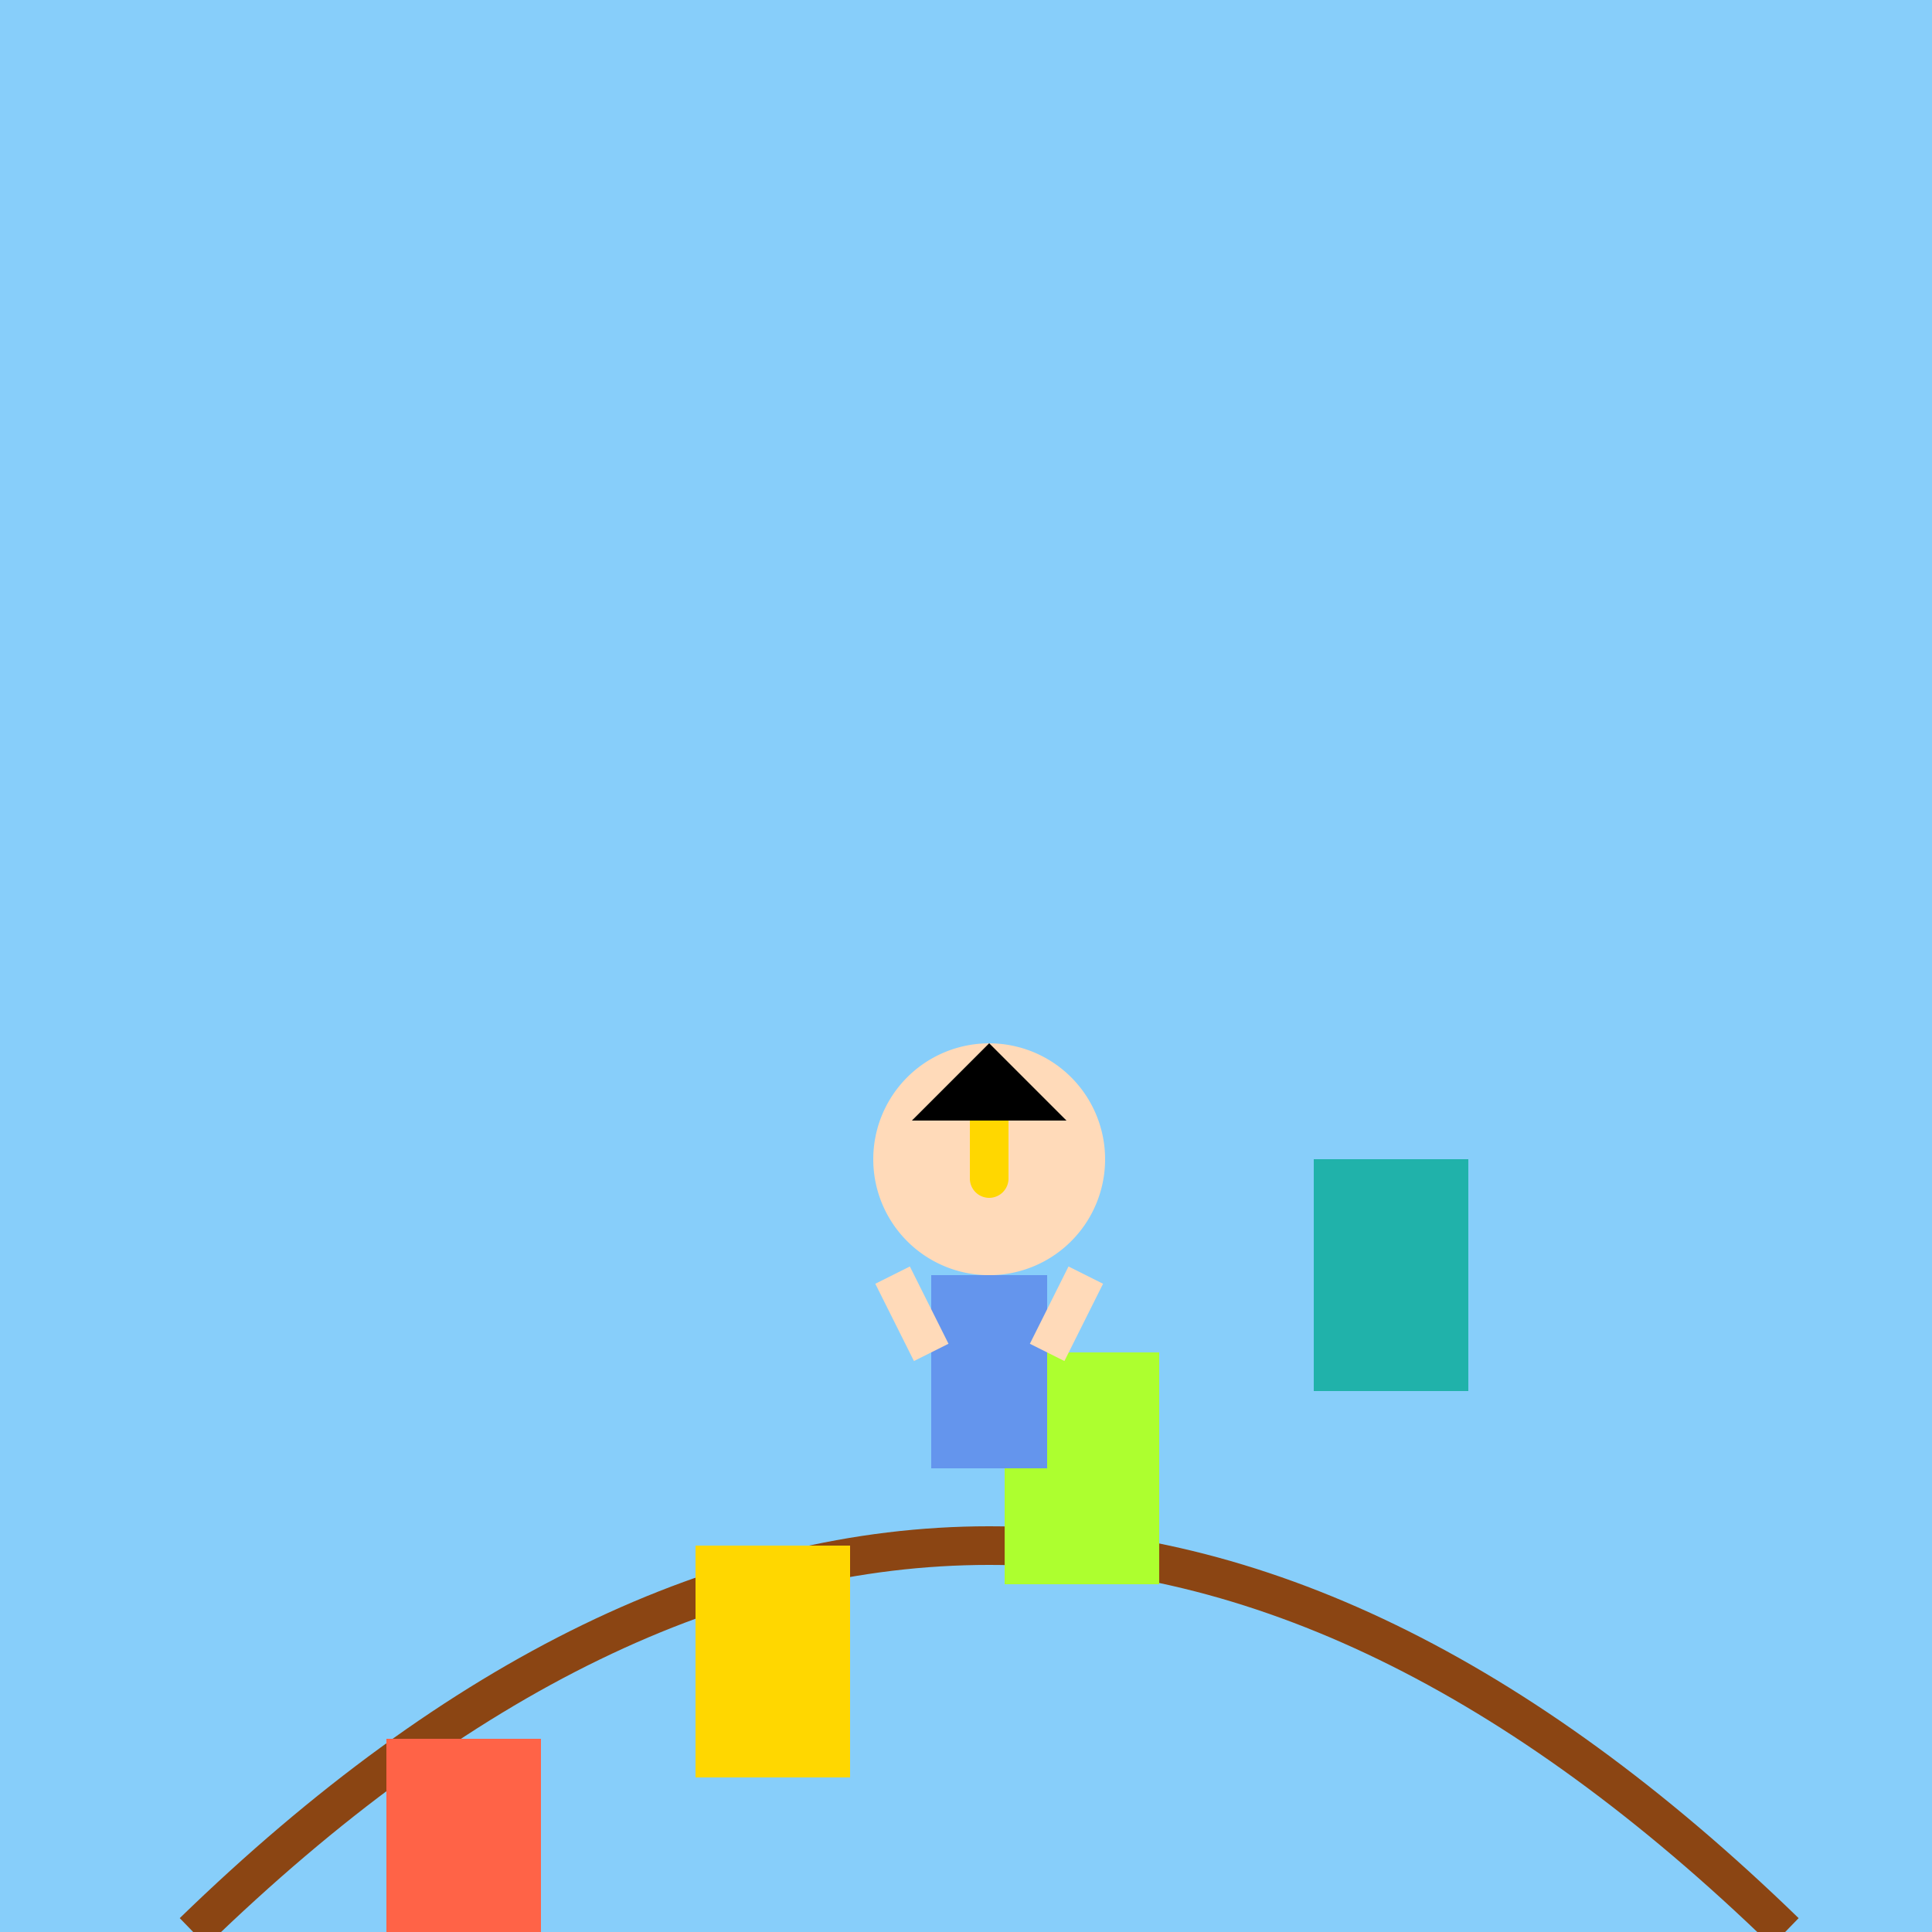 <!--

Generated by DrawGPT.
Free, open source, AI generated images in SVG, PNG, and HTML Canvas format.
https://drawgpt.ai

Created: 2024-01-22T07:39:07.569Z
Link: https://drawgpt.ai/prompt/156363/

-->
<svg xmlns="http://www.w3.org/2000/svg" xmlns:xlink="http://www.w3.org/1999/xlink" width="500" height="500"><defs/><g><rect fill="#87CEFA" stroke="none" x="0" y="0" width="512" height="512"/><path fill="none" stroke="#8B4513" paint-order="fill stroke markers" d=" M 50 500 Q 256 300 462 500" stroke-miterlimit="10" stroke-width="10" stroke-dasharray=""/><rect fill="#FF6347" stroke="none" x="100" y="450" width="40" height="60"/><rect fill="#FFD700" stroke="none" x="180" y="400" width="40" height="60"/><rect fill="#ADFF2F" stroke="none" x="260" y="350" width="40" height="60"/><rect fill="#20B2AA" stroke="none" x="340" y="300" width="40" height="60"/><path fill="#FFDAB9" stroke="none" paint-order="stroke fill markers" d=" M 286 300 A 30 30 0 1 0 286 300.03"/><rect fill="#6495ED" stroke="none" x="241" y="330" width="30" height="50"/><path fill="#000000" stroke="none" paint-order="stroke fill markers" d=" M 256 270 L 236 290 L 276 290 Z"/><path fill="none" stroke="#FFD700" paint-order="fill stroke markers" d=" M 256 290 L 256 310" stroke-miterlimit="10" stroke-width="10" stroke-dasharray=""/><path fill="none" stroke="#FFDAB9" paint-order="fill stroke markers" d=" M 241 350 L 231 330 M 271 350 L 281 330" stroke-miterlimit="10" stroke-width="10" stroke-dasharray=""/><path fill="none" stroke="#FFDAB9" paint-order="fill stroke markers" d=" M 266 305 A 10 10 0 0 1 246 305" stroke-miterlimit="10" stroke-width="10" stroke-dasharray=""/></g></svg>